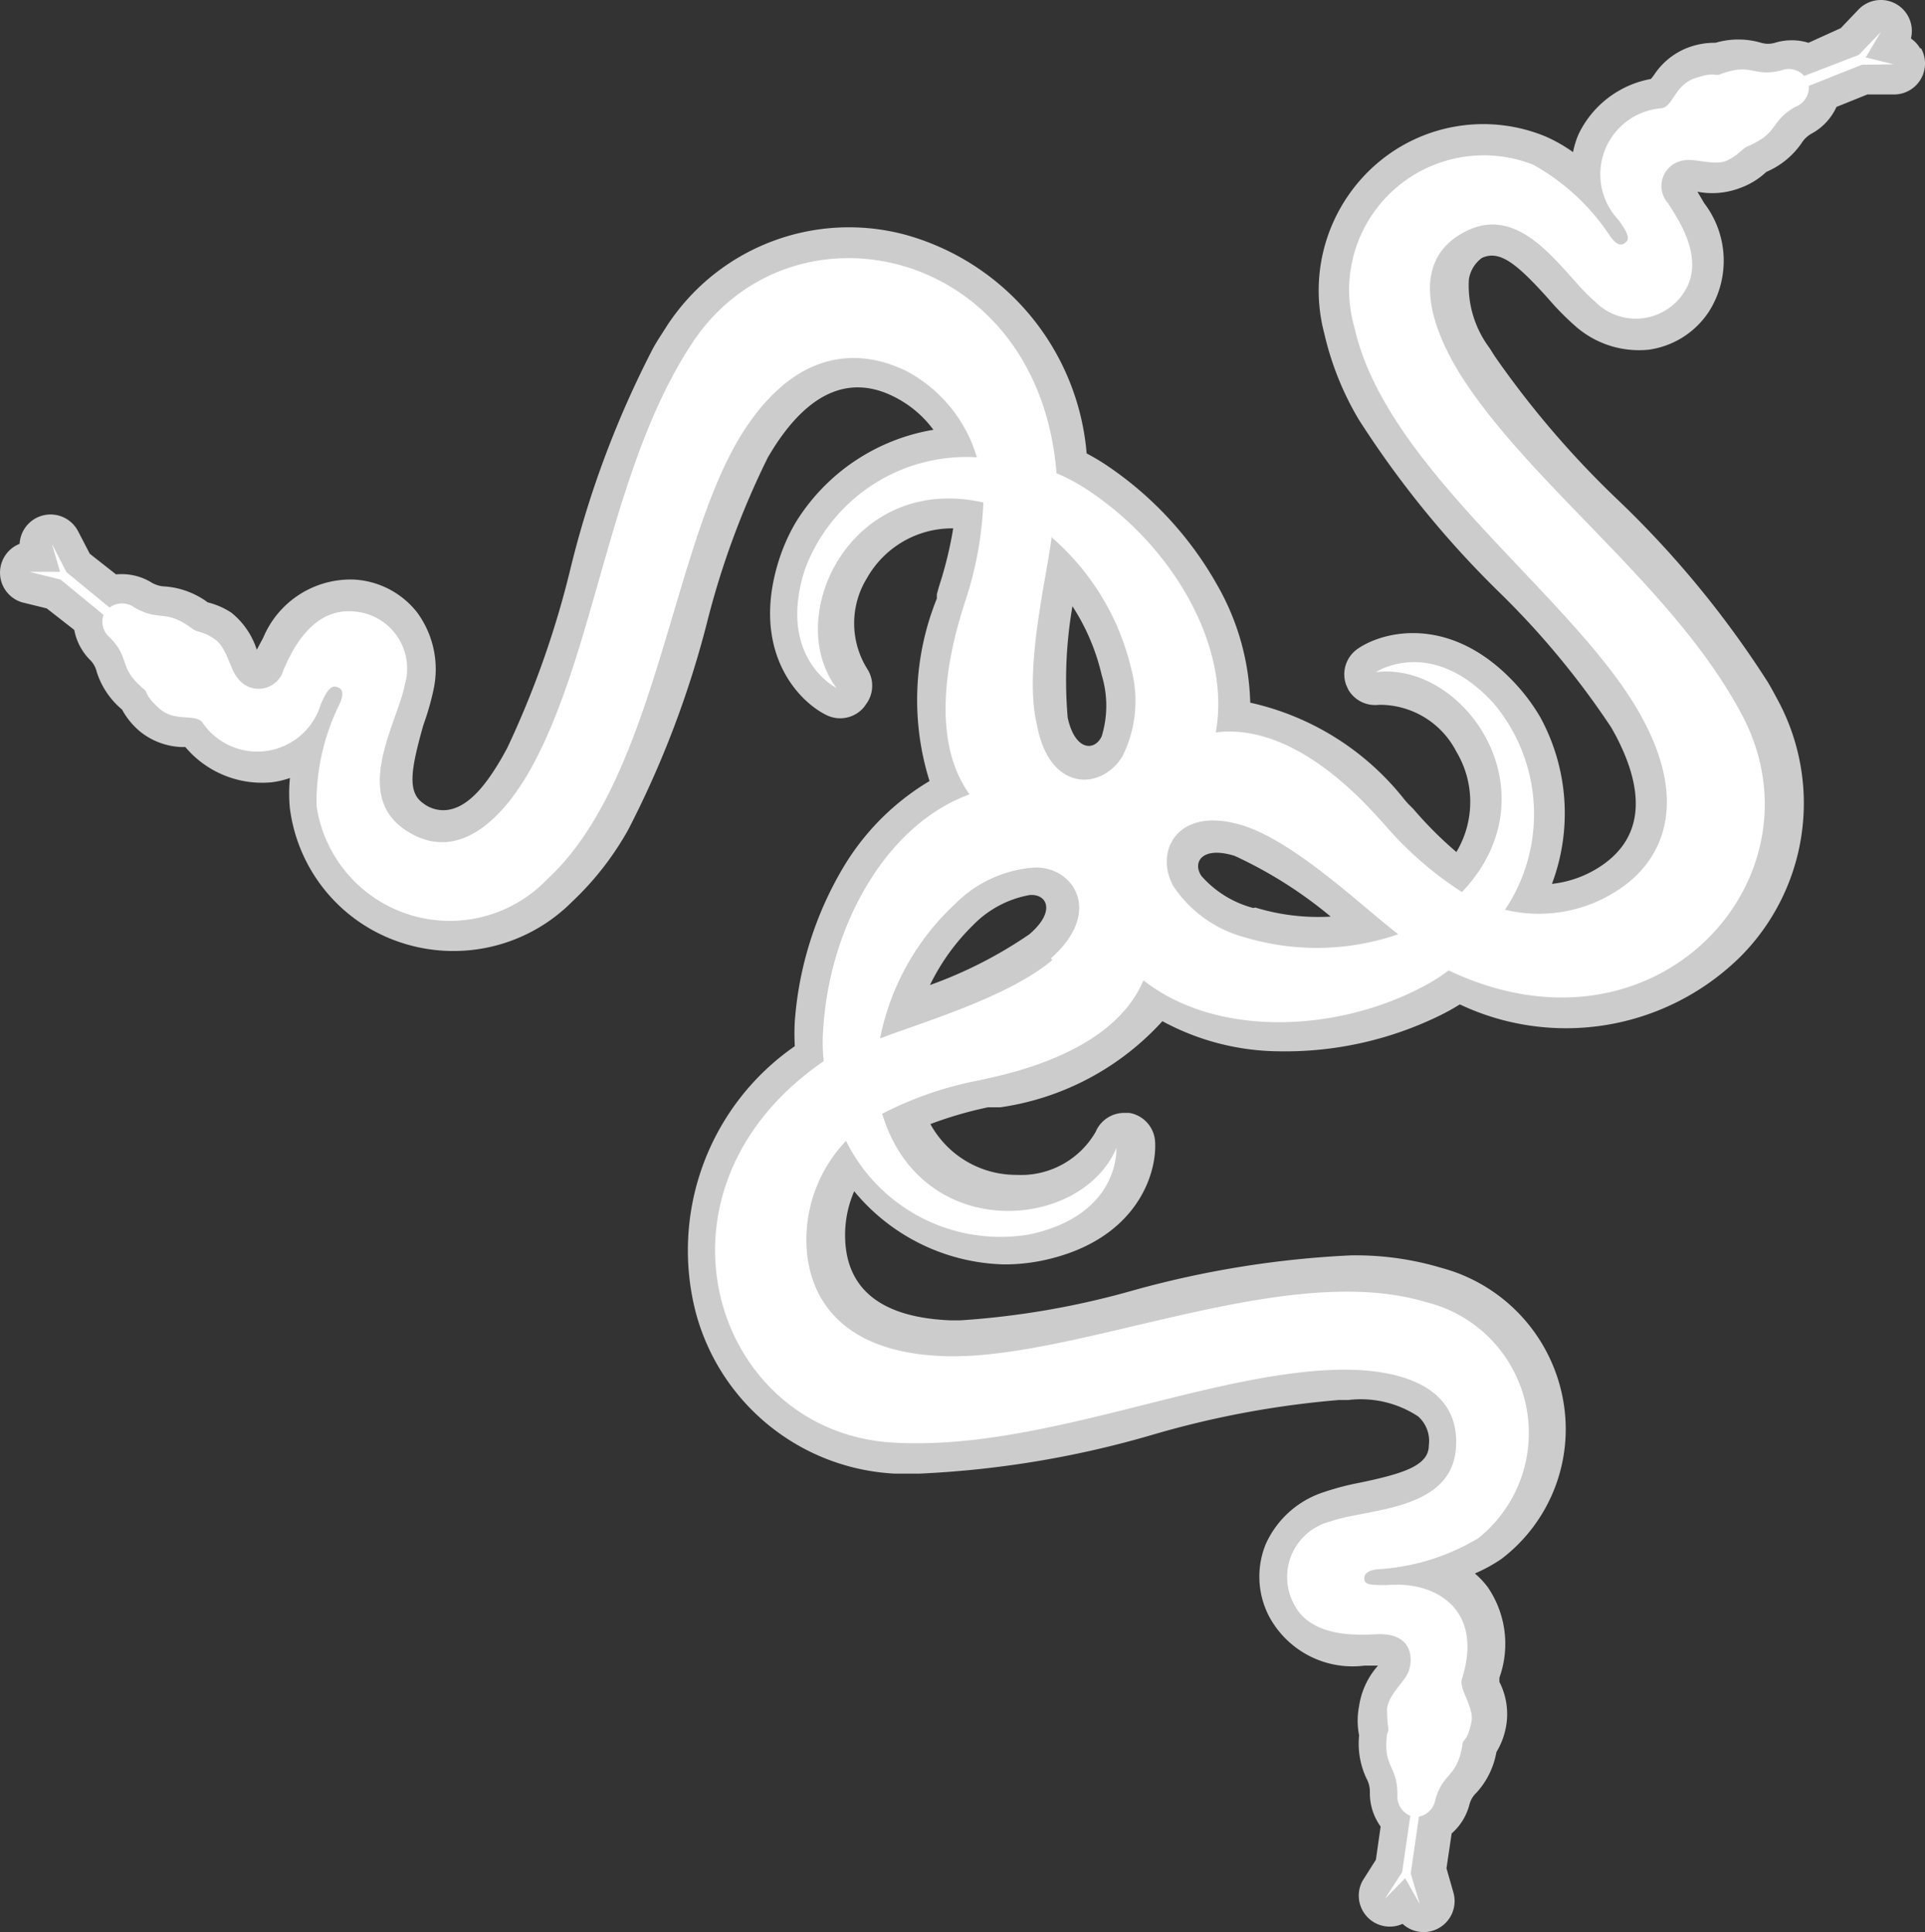 <svg height="220.801" width="220" version="1.1" viewBox="0 0 220 220.801" id="Layer_1" xmlns="http://www.w3.org/2000/svg">
  <rect x="0" y="0" width="220" height="220.801" fill="#333333" stroke="none"/>
  
  <defs id="defs1415">
    <style id="style1413">.cls-1{fill:#ddd;}</style>
  </defs>
  <title id="title1417">THS</title>
  <path style="fill:#ccc;stroke-width:4.919;fill-opacity:1" id="path1423" d="m 219.474,5.579 a 3.542,3.542 0 0 0 -1.082,-1.181 3.542,3.542 0 0 0 -6.051,-3.247 l -1.968,2.066 -3.689,1.673 a 6.543,6.543 0 0 0 -3.837,0 2.804,2.804 0 0 1 -1.574,0 9.248,9.248 0 0 0 -5.214,0 8.609,8.609 0 0 0 -3.247,0.59 8.068,8.068 0 0 0 -3.788,3.099 l -0.344,0.443 a 11.462,11.462 0 0 0 -8.264,6.297 9.838,9.838 0 0 0 -0.639,2.066 17.808,17.808 0 0 0 -3.099,-1.771 18.644,18.644 0 0 0 -18.988,2.804 19.136,19.136 0 0 0 -6.346,19.677 34.139,34.139 0 0 0 3.935,9.838 111.962,111.962 0 0 0 15.987,19.677 94.646,94.646 0 0 1 12.888,15.545 l 0.492,0.885 c 3.64,6.936 2.952,12.052 -2.017,15.151 a 12.495,12.495 0 0 1 -5.264,1.82 22.924,22.924 0 0 0 -1.328,-19.037 21.546,21.546 0 0 0 -2.755,-3.739 c -7.28,-7.969 -15.004,-6.198 -18.054,-4.132 a 3.542,3.542 0 0 0 -1.377,4.181 l 0.246,0.541 a 3.542,3.542 0 0 0 3.493,1.722 9.838,9.838 0 0 1 8.855,5.362 11.167,11.167 0 0 1 0,11.462 44.273,44.273 0 0 1 -4.919,-4.919 l -0.639,-0.639 -0.344,-0.394 a 30.991,30.991 0 0 0 -17.66,-11.117 28.433,28.433 0 0 0 -3.739,-13.38 40.19,40.19 0 0 0 -12.495,-13.626 24.596,24.596 0 0 0 -2.46,-1.476 28.384,28.384 0 0 0 -20.71,-24.99 24.842,24.842 0 0 0 -27.302,10.478 c -0.492,0.787 -1.033,1.574 -1.525,2.46 a 112.798,112.798 0 0 0 -9.543,25.58 107.091,107.091 0 0 1 -7.133,20.12 l -0.541,0.984 c -1.968,3.443 -3.739,5.362 -5.608,5.952 a 3.739,3.739 0 0 1 -3.443,-0.59 c -1.869,-1.279 -1.427,-3.886 0,-8.953 a 30.647,30.647 0 0 0 1.181,-4.132 10.97,10.97 0 0 0 -1.869,-8.707 9.838,9.838 0 0 0 -7.231,-3.788 10.822,10.822 0 0 0 -10.38,6.641 l -0.738,1.377 a 8.904,8.904 0 0 0 -2.902,-4.231 8.609,8.609 0 0 0 -2.706,-1.181 9.347,9.347 0 0 0 -4.919,-1.82 3.148,3.148 0 0 1 -1.574,-0.492 6.543,6.543 0 0 0 -3.985,-0.885 l -3.001,-2.361 -1.328,-2.558 a 3.542,3.542 0 0 0 -6.69,1.427 3.542,3.542 0 0 0 0.295,6.69 l 2.804,0.689 3.148,2.46 a 6.543,6.543 0 0 0 1.771,3.394 2.804,2.804 0 0 1 0.787,1.377 9.248,9.248 0 0 0 2.902,4.329 8.609,8.609 0 0 0 2.115,2.558 8.068,8.068 0 0 0 4.575,1.722 h 0.541 a 11.462,11.462 0 0 0 9.838,4.034 9.838,9.838 0 0 0 2.115,-0.492 17.808,17.808 0 0 0 0,3.493 18.644,18.644 0 0 0 11.954,15.053 19.136,19.136 0 0 0 20.316,-4.427 34.139,34.139 0 0 0 6.395,-8.215 111.962,111.962 0 0 0 9.002,-23.661 94.646,94.646 0 0 1 6.985,-18.939 l 0.541,-0.885 c 4.181,-6.641 8.953,-8.609 14.118,-5.854 a 12.495,12.495 0 0 1 4.231,3.64 22.924,22.924 0 0 0 -15.791,10.675 21.546,21.546 0 0 0 -1.869,4.231 c -3.247,10.281 2.115,16.086 5.46,17.709 a 3.542,3.542 0 0 0 4.28,-0.935 l 0.344,-0.492 a 3.542,3.542 0 0 0 0,-3.886 9.838,9.838 0 0 1 0,-10.38 11.167,11.167 0 0 1 9.838,-5.657 44.273,44.273 0 0 1 -1.623,6.641 l -0.246,0.885 v 0.492 a 30.991,30.991 0 0 0 -0.836,20.858 28.433,28.433 0 0 0 -9.838,9.838 40.19,40.19 0 0 0 -5.559,17.611 24.596,24.596 0 0 0 0,2.853 28.384,28.384 0 0 0 -11.314,30.45 24.842,24.842 0 0 0 22.727,18.398 h 2.853 a 112.798,112.798 0 0 0 26.908,-4.526 107.091,107.091 0 0 1 21.005,-3.886 h 1.082 a 11.905,11.905 0 0 1 7.969,1.869 3.739,3.739 0 0 1 1.23,3.296 c 0,2.263 -2.656,3.197 -7.871,4.28 a 30.647,30.647 0 0 0 -4.132,1.082 10.97,10.97 0 0 0 -6.641,5.952 9.838,9.838 0 0 0 0.344,8.166 10.822,10.822 0 0 0 10.97,5.706 h 1.525 a 8.904,8.904 0 0 0 -2.164,4.624 8.609,8.609 0 0 0 0,3.345 9.347,9.347 0 0 0 0.836,4.919 3.148,3.148 0 0 1 0.394,1.623 6.543,6.543 0 0 0 1.23,3.886 l -0.541,3.788 -1.525,2.41 a 3.542,3.542 0 0 0 4.575,4.919 3.542,3.542 0 0 0 5.805,-3.591 l -0.787,-2.755 0.59,-3.985 a 6.543,6.543 0 0 0 2.017,-3.247 2.804,2.804 0 0 1 0.787,-1.377 9.248,9.248 0 0 0 2.312,-4.673 8.609,8.609 0 0 0 1.131,-3.099 8.068,8.068 0 0 0 -0.787,-4.919 v -0.492 a 11.462,11.462 0 0 0 -1.328,-10.33 9.838,9.838 0 0 0 -1.476,-1.574 17.808,17.808 0 0 0 3.05,-1.673 18.644,18.644 0 0 0 7.084,-17.857 19.136,19.136 0 0 0 -13.971,-15.397 34.139,34.139 0 0 0 -10.33,-1.427 111.962,111.962 0 0 0 -24.99,4.034 94.646,94.646 0 0 1 -19.677,3.394 h -1.033 c -7.822,-0.295 -11.905,-3.443 -12.101,-9.297 a 12.495,12.495 0 0 1 1.033,-5.46 22.924,22.924 0 0 0 17.119,8.363 21.546,21.546 0 0 0 4.624,-0.492 c 10.527,-2.312 12.888,-9.838 12.642,-13.577 a 3.542,3.542 0 0 0 -2.952,-3.247 h -0.59 a 3.542,3.542 0 0 0 -3.247,2.164 9.838,9.838 0 0 1 -9.051,4.919 11.167,11.167 0 0 1 -9.838,-5.805 44.273,44.273 0 0 1 6.592,-1.919 h 0.885 0.541 a 30.991,30.991 0 0 0 18.496,-9.838 28.433,28.433 0 0 0 13.429,3.443 40.19,40.19 0 0 0 18.054,-3.985 24.596,24.596 0 0 0 2.509,-1.377 28.384,28.384 0 0 0 32.024,-5.411 24.842,24.842 0 0 0 4.575,-28.876 c -0.443,-0.836 -0.885,-1.673 -1.377,-2.509 A 112.798,112.798 0 0 0 184.695,56.936 107.091,107.091 0 0 1 170.822,40.702 l -0.59,-0.935 a 11.905,11.905 0 0 1 -2.361,-7.822 3.739,3.739 0 0 1 1.476,-2.46 c 2.066,-0.984 4.083,0.738 7.625,4.673 a 30.647,30.647 0 0 0 3.001,3.05 10.97,10.97 0 0 0 8.461,2.755 9.838,9.838 0 0 0 6.887,-4.378 10.822,10.822 0 0 0 -0.541,-12.347 l -0.787,-1.328 a 8.904,8.904 0 0 0 4.919,-0.443 8.609,8.609 0 0 0 2.952,-1.82 9.347,9.347 0 0 0 4.034,-3.296 3.148,3.148 0 0 1 1.23,-1.131 6.543,6.543 0 0 0 2.755,-3.001 l 3.542,-1.427 h 2.853 a 3.542,3.542 0 0 0 3.247,-5.313 z m -96.909,63.704 a 24.596,24.596 0 0 1 3.345,7.871 11.954,11.954 0 0 1 0,6.985 c -0.787,1.722 -3.05,1.722 -3.886,-2.115 a 49.586,49.586 0 0 1 0.541,-12.741 z m -4.919,37.484 a 49.586,49.586 0 0 1 -11.363,5.805 24.596,24.596 0 0 1 4.919,-6.838 11.954,11.954 0 0 1 6.444,-3.443 c 1.968,-0.197 3.099,1.82 0,4.476 z m 25.58,-3.001 a 11.954,11.954 0 0 1 -5.903,-3.64 c -1.082,-1.525 0,-3.493 3.788,-2.312 a 49.586,49.586 0 0 1 10.97,6.936 24.596,24.596 0 0 1 -8.609,-1.033 z" class="cls-1"></path>
  <path style="fill:#fff;stroke-width:4.919" id="path1425" d="m 216.424,7.35 -3.197,-0.787 1.722,-2.902 -2.509,2.607 -6.247,2.41 a 2.361,2.361 0 0 0 -2.607,-0.639 c -3.247,0.836 -3.345,-0.935 -6.985,0.443 -0.738,0.295 -0.492,-0.344 -2.853,0.443 -2.361,0.787 -2.509,3.197 -3.837,3.443 a 7.576,7.576 0 0 0 -4.919,12.79 c 0.836,1.181 1.328,2.017 0.885,2.46 -0.443,0.443 -1.033,0.64 -1.968,-0.787 a 25.137,25.137 0 0 0 -8.707,-8.018 15.397,15.397 0 0 0 -20.415,18.595 c 3.689,16.578 25.875,31.286 33.008,44.863 5.264,9.838 2.115,16.43 -3.247,19.677 a 16.43,16.43 0 0 1 -12.544,2.017 19.677,19.677 0 0 0 -1.279,-23.563 c -7.133,-7.822 -13.479,-3.591 -13.479,-3.591 10.183,-1.23 20.562,13.823 9.838,25.137 a 40.682,40.682 0 0 1 -8.904,-7.772 c -1.574,-1.673 -9.838,-11.659 -19.234,-10.478 1.771,-9.838 -4.919,-21.202 -14.413,-27.548 a 21.399,21.399 0 0 0 -3.788,-2.066 c -2.066,-26.023 -30.401,-32.123 -41.715,-14.758 -9.199,14.02 -10.871,34.435 -18.004,47.864 -3.394,6.395 -8.756,11.708 -14.758,7.625 -6.001,-4.083 -0.836,-12.249 0,-16.578 a 6.543,6.543 0 0 0 -5.903,-8.363 c -4.919,-0.394 -7.182,4.919 -7.969,6.69 a 2.952,2.952 0 0 1 -5.264,0.885 c -0.836,-0.935 -1.181,-3.394 -2.558,-4.378 -1.377,-0.984 -1.968,-0.738 -2.607,-1.23 -3.099,-2.312 -3.64,-0.738 -6.592,-2.41 a 2.41,2.41 0 0 0 -2.853,0 l -4.919,-4.034 -1.673,-3.247 0.935,3.197 H 3.372 l 3.542,0.885 4.919,4.034 a 2.361,2.361 0 0 0 0.738,2.607 c 2.361,2.41 0.885,3.345 3.837,5.854 0.59,0.492 0,0.59 1.771,2.214 1.771,1.623 4.034,0.59 4.919,1.574 a 7.576,7.576 0 0 0 13.577,-2.066 c 0.59,-1.328 1.082,-2.115 1.722,-1.968 0.639,0.148 1.082,0.59 0.344,2.115 a 25.137,25.137 0 0 0 -2.558,11.56 15.397,15.397 0 0 0 26.318,8.363 c 12.544,-11.511 14.167,-38.026 22.333,-51.012 6.051,-9.543 13.184,-9.838 18.791,-7.084 a 16.43,16.43 0 0 1 8.018,9.838 19.677,19.677 0 0 0 -19.677,12.888 c -3.197,10.084 3.64,13.479 3.64,13.479 -6.198,-8.215 1.673,-24.596 16.775,-21.202 a 40.682,40.682 0 0 1 -2.115,11.413 c -0.64,2.164 -4.919,14.413 0.541,21.94 -9.592,3.493 -15.84,15.004 -16.676,26.219 a 21.399,21.399 0 0 0 0,4.28 c -21.497,14.758 -12.593,42.404 7.92,43.584 16.725,0.984 35.172,-7.772 50.422,-8.313 7.231,-0.246 14.463,1.722 13.921,8.953 -0.541,7.231 -10.183,6.887 -14.315,8.363 a 6.543,6.543 0 0 0 -4.28,9.297 c 2.017,4.28 8.018,3.64 9.838,3.591 3.886,0 3.788,2.853 3.394,4.132 -0.394,1.279 -2.361,2.706 -2.509,4.427 0,2.46 0.344,2.066 0,2.853 -0.492,3.837 1.181,3.542 1.181,6.887 a 2.41,2.41 0 0 0 1.476,2.46 l -0.935,6.444 -1.968,3.05 2.312,-2.361 1.673,2.952 -1.033,-3.493 0.935,-6.493 a 2.361,2.361 0 0 0 1.869,-1.918 c 0.935,-3.247 2.46,-2.46 3.099,-6.247 0,-0.787 0.541,-0.246 1.033,-2.656 0.344,-1.673 -1.476,-3.788 -1.082,-4.919 2.558,-8.117 -3.197,-11.216 -8.559,-10.724 -1.476,0 -2.41,0 -2.558,-0.492 -0.148,-0.492 0,-1.23 1.673,-1.328 a 25.137,25.137 0 0 0 11.314,-3.542 15.397,15.397 0 0 0 -5.903,-26.957 c -16.233,-4.919 -40.042,6.739 -55.341,6.149 -11.314,-0.443 -15.299,-6.395 -15.545,-12.741 a 16.43,16.43 0 0 1 4.526,-11.855 19.677,19.677 0 0 0 21.054,10.675 c 10.33,-2.263 9.838,-9.838 9.838,-9.838 -4.034,9.445 -22.284,10.921 -26.761,-3.935 a 40.682,40.682 0 0 1 11.167,-3.837 c 2.214,-0.541 15.053,-2.755 18.693,-11.413 8.117,6.395 21.399,6.001 31.237,1.082 a 21.399,21.399 0 0 0 3.64,-2.214 c 23.612,11.216 42.994,-10.281 33.795,-28.679 -7.526,-14.758 -24.301,-26.564 -32.418,-39.354 -3.837,-6.149 -5.755,-13.429 0.787,-16.529 6.543,-3.099 11.117,5.264 14.512,8.068 a 6.543,6.543 0 0 0 10.183,-0.935 c 2.706,-3.985 -0.984,-8.904 -1.771,-10.232 a 2.952,2.952 0 0 1 1.869,-4.919 c 1.181,-0.246 3.542,0.689 4.919,0 1.377,-0.689 1.623,-1.328 2.361,-1.623 3.542,-1.525 2.46,-2.804 5.362,-4.476 a 2.41,2.41 0 0 0 1.574,-2.41 l 6.051,-2.41 z m -96.171,54.111 a 28.581,28.581 0 0 1 9.051,15.053 14.167,14.167 0 0 1 -0.984,9.838 c -2.263,3.935 -8.412,4.378 -9.838,-3.64 -1.476,-6.297 1.131,-16.578 1.722,-21.448 z m 0,48.258 c -4.919,4.181 -14.758,7.084 -19.677,8.953 a 28.581,28.581 0 0 1 8.609,-15.397 14.167,14.167 0 0 1 9.051,-4.132 c 4.329,-0.148 7.969,4.968 1.869,10.38 z m 21.989,-2.607 a 14.167,14.167 0 0 1 -8.117,-5.805 c -2.263,-3.935 0.394,-9.445 8.166,-6.887 6.001,2.017 13.626,9.396 17.512,12.347 a 28.581,28.581 0 0 1 -17.562,0.344 z"></path>
</svg>

